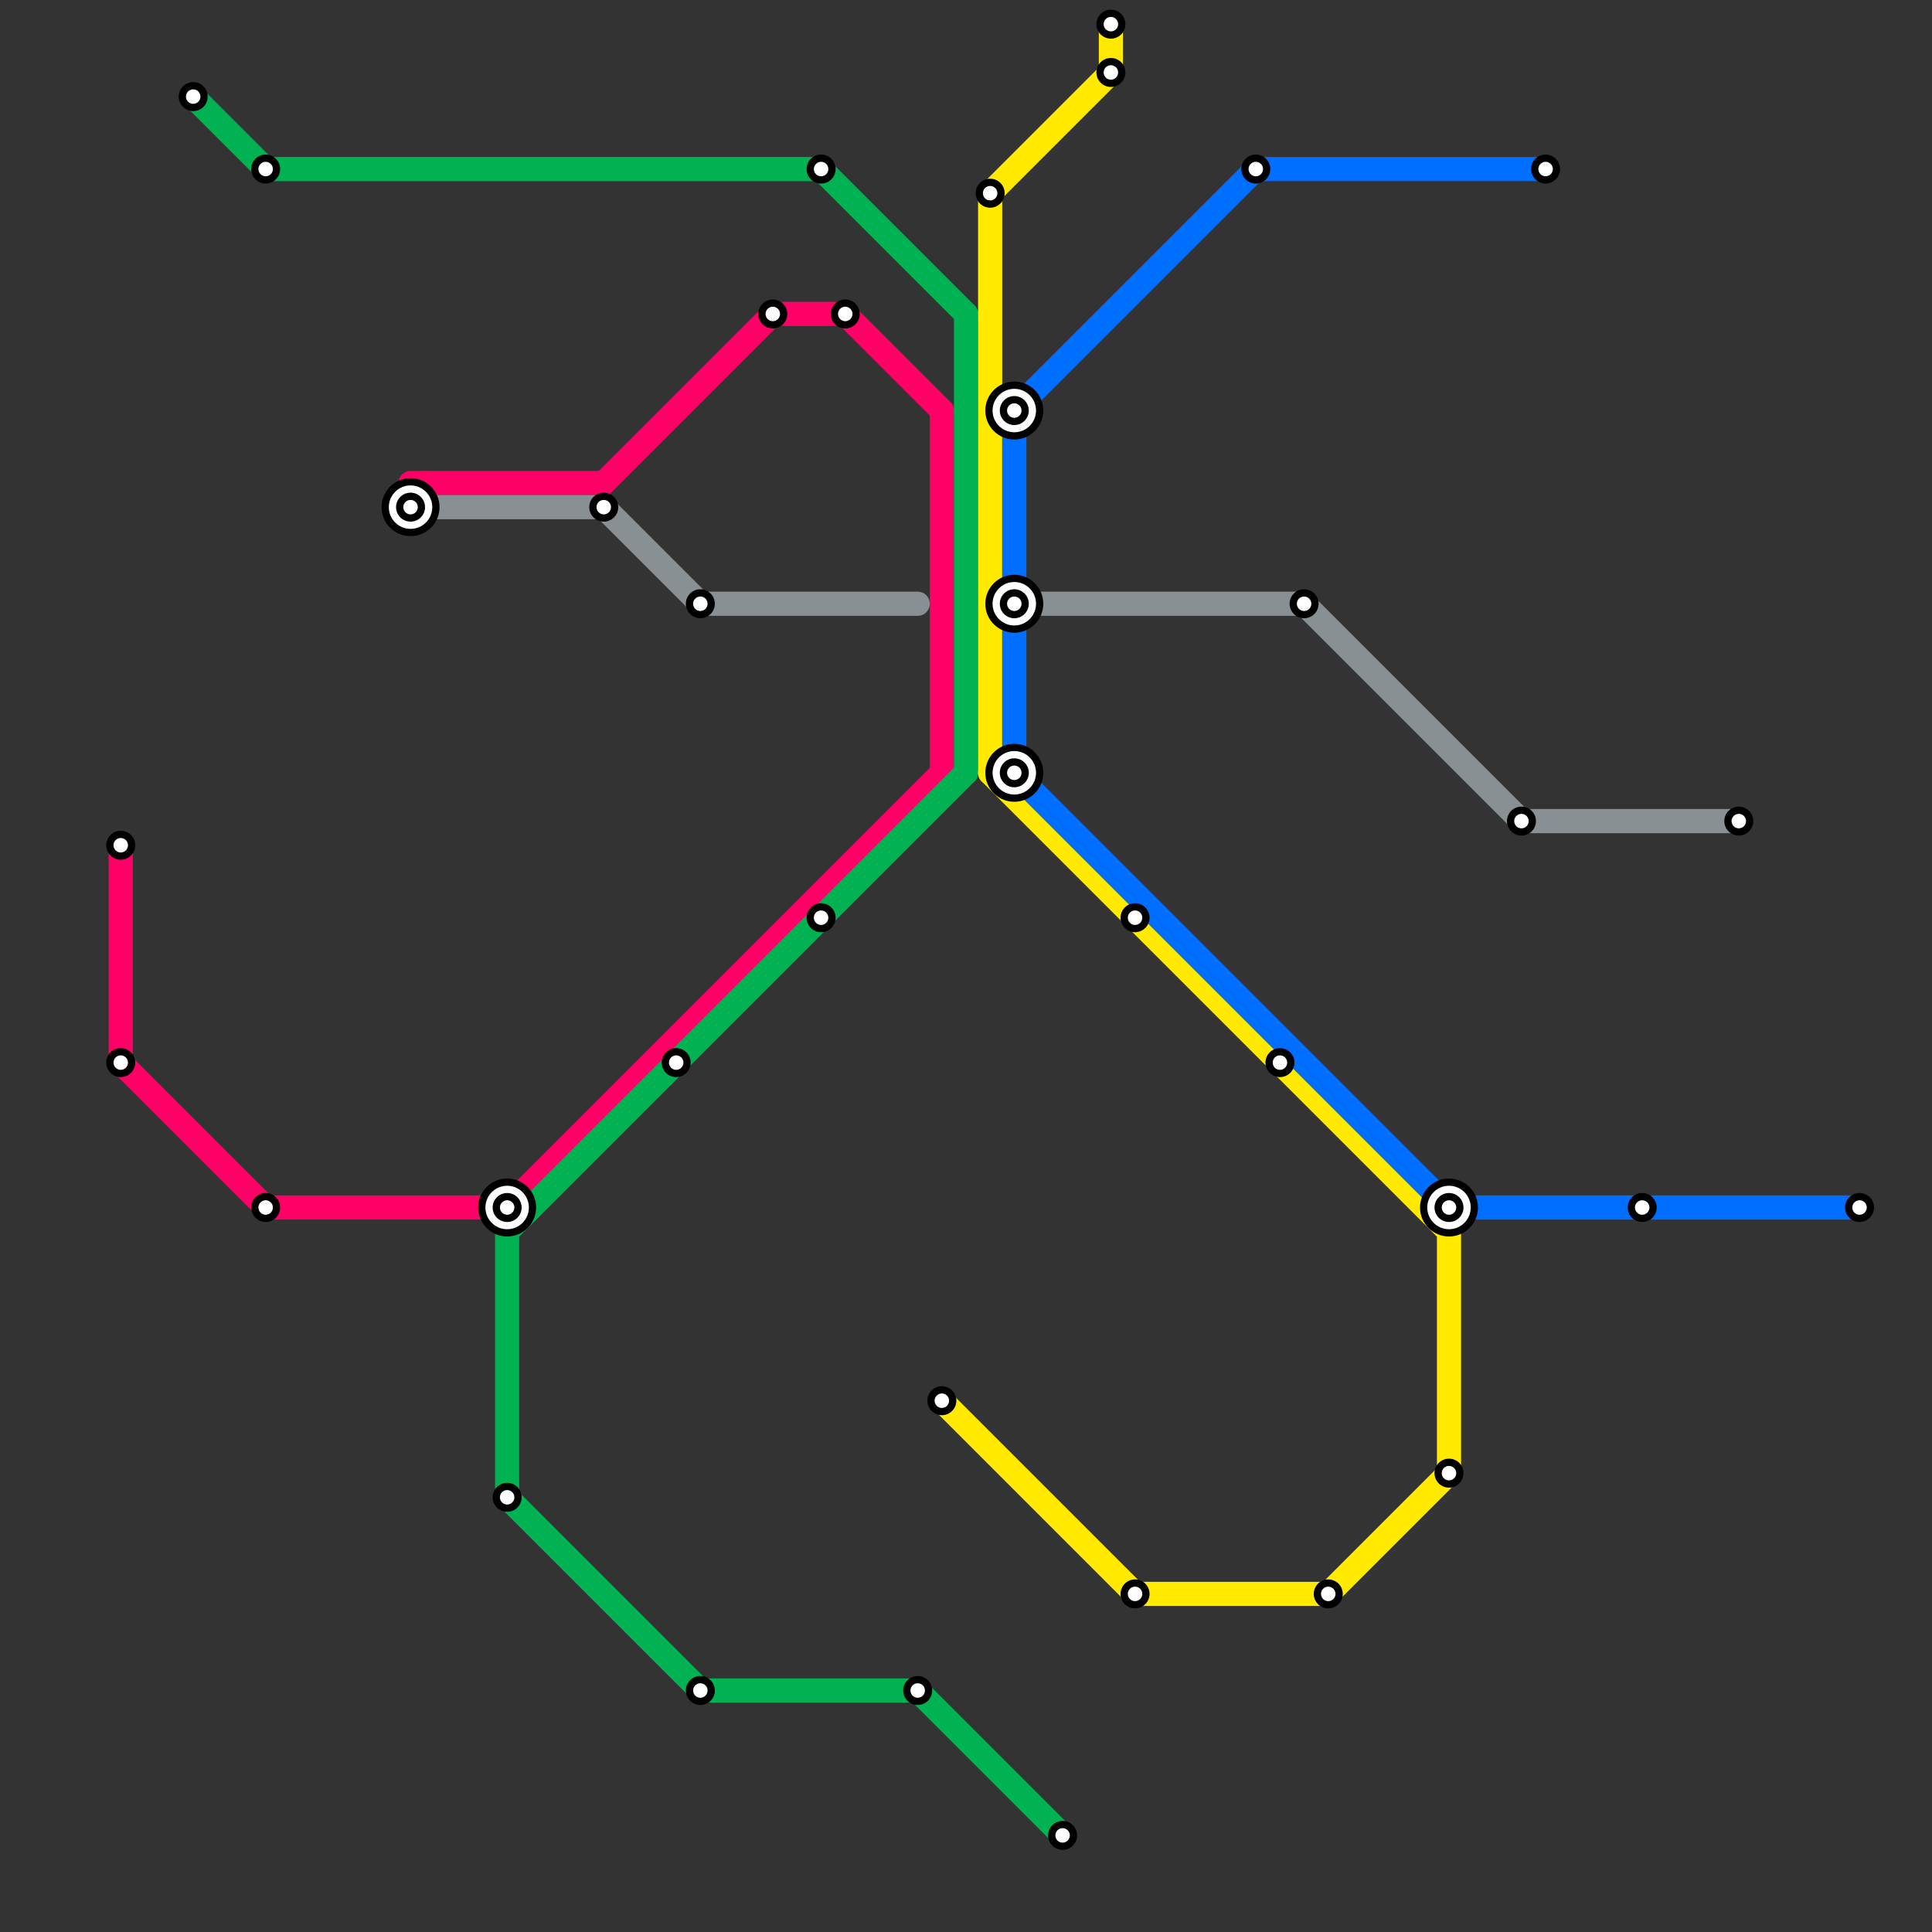 
<svg version="1.1" xmlns="http://www.w3.org/2000/svg" viewBox="0 0 80 80">
<rect x="0" y="0" width="80" height="80" fill="#333333" stroke="none"/>
<style>text { font: 1px Helvetica; font-weight: 600; white-space: pre; dominant-baseline: central; } line { stroke-width: 1; fill: none; stroke-linecap: round; stroke-linejoin: round; } .c0 { stroke: #ff0066 } .c1 { stroke: #00b251 } .c2 { stroke: #899094 } .c3 { stroke: #ffea00 } .c4 { stroke: #006eff }</style><defs><g id="wm-xf"><circle r="1.2" fill="#000"/><circle r="0.9" fill="#fff"/><circle r="0.6" fill="#000"/><circle r="0.3" fill="#fff"/></g><g id="wm"><circle r="0.6" fill="#000"/><circle r="0.3" fill="#fff"/></g></defs><line class="c0" x1="5" y1="35" x2="5" y2="44"/><line class="c0" x1="11" y1="50" x2="21" y2="50"/><line class="c0" x1="17" y1="20" x2="25" y2="20"/><line class="c0" x1="21" y1="50" x2="39" y2="32"/><line class="c0" x1="5" y1="44" x2="11" y2="50"/><line class="c0" x1="39" y1="17" x2="39" y2="32"/><line class="c0" x1="32" y1="13" x2="35" y2="13"/><line class="c0" x1="25" y1="20" x2="32" y2="13"/><line class="c0" x1="35" y1="13" x2="39" y2="17"/><line class="c1" x1="29" y1="70" x2="38" y2="70"/><line class="c1" x1="21" y1="51" x2="21" y2="62"/><line class="c1" x1="8" y1="4" x2="11" y2="7"/><line class="c1" x1="40" y1="13" x2="40" y2="32"/><line class="c1" x1="11" y1="7" x2="34" y2="7"/><line class="c1" x1="21" y1="62" x2="29" y2="70"/><line class="c1" x1="21" y1="51" x2="40" y2="32"/><line class="c1" x1="38" y1="70" x2="44" y2="76"/><line class="c1" x1="34" y1="7" x2="40" y2="13"/><line class="c2" x1="43" y1="25" x2="54" y2="25"/><line class="c2" x1="54" y1="25" x2="63" y2="34"/><line class="c2" x1="25" y1="21" x2="29" y2="25"/><line class="c2" x1="29" y1="25" x2="38" y2="25"/><line class="c2" x1="17" y1="21" x2="25" y2="21"/><line class="c2" x1="63" y1="34" x2="72" y2="34"/><line class="c3" x1="55" y1="66" x2="60" y2="61"/><line class="c3" x1="41" y1="32" x2="60" y2="51"/><line class="c3" x1="46" y1="1" x2="46" y2="3"/><line class="c3" x1="60" y1="51" x2="60" y2="61"/><line class="c3" x1="41" y1="8" x2="41" y2="32"/><line class="c3" x1="41" y1="8" x2="46" y2="3"/><line class="c3" x1="47" y1="66" x2="55" y2="66"/><line class="c3" x1="39" y1="58" x2="47" y2="66"/><line class="c4" x1="52" y1="7" x2="64" y2="7"/><line class="c4" x1="42" y1="32" x2="60" y2="50"/><line class="c4" x1="42" y1="17" x2="42" y2="32"/><line class="c4" x1="60" y1="50" x2="77" y2="50"/><line class="c4" x1="42" y1="17" x2="52" y2="7"/>

<use x="11" y="50" href="#wm"/><use x="11" y="7" href="#wm"/><use x="17" y="21" href="#wm-xf"/><use x="21" y="50" href="#wm-xf"/><use x="21" y="62" href="#wm"/><use x="25" y="21" href="#wm"/><use x="28" y="44" href="#wm"/><use x="29" y="25" href="#wm"/><use x="29" y="70" href="#wm"/><use x="32" y="13" href="#wm"/><use x="34" y="38" href="#wm"/><use x="34" y="7" href="#wm"/><use x="35" y="13" href="#wm"/><use x="38" y="70" href="#wm"/><use x="39" y="58" href="#wm"/><use x="41" y="8" href="#wm"/><use x="42" y="17" href="#wm-xf"/><use x="42" y="25" href="#wm-xf"/><use x="42" y="32" href="#wm-xf"/><use x="44" y="76" href="#wm"/><use x="46" y="1" href="#wm"/><use x="46" y="3" href="#wm"/><use x="47" y="38" href="#wm"/><use x="47" y="66" href="#wm"/><use x="5" y="35" href="#wm"/><use x="5" y="44" href="#wm"/><use x="52" y="7" href="#wm"/><use x="53" y="44" href="#wm"/><use x="54" y="25" href="#wm"/><use x="55" y="66" href="#wm"/><use x="60" y="50" href="#wm-xf"/><use x="60" y="61" href="#wm"/><use x="63" y="34" href="#wm"/><use x="64" y="7" href="#wm"/><use x="68" y="50" href="#wm"/><use x="72" y="34" href="#wm"/><use x="77" y="50" href="#wm"/><use x="8" y="4" href="#wm"/>
</svg>

